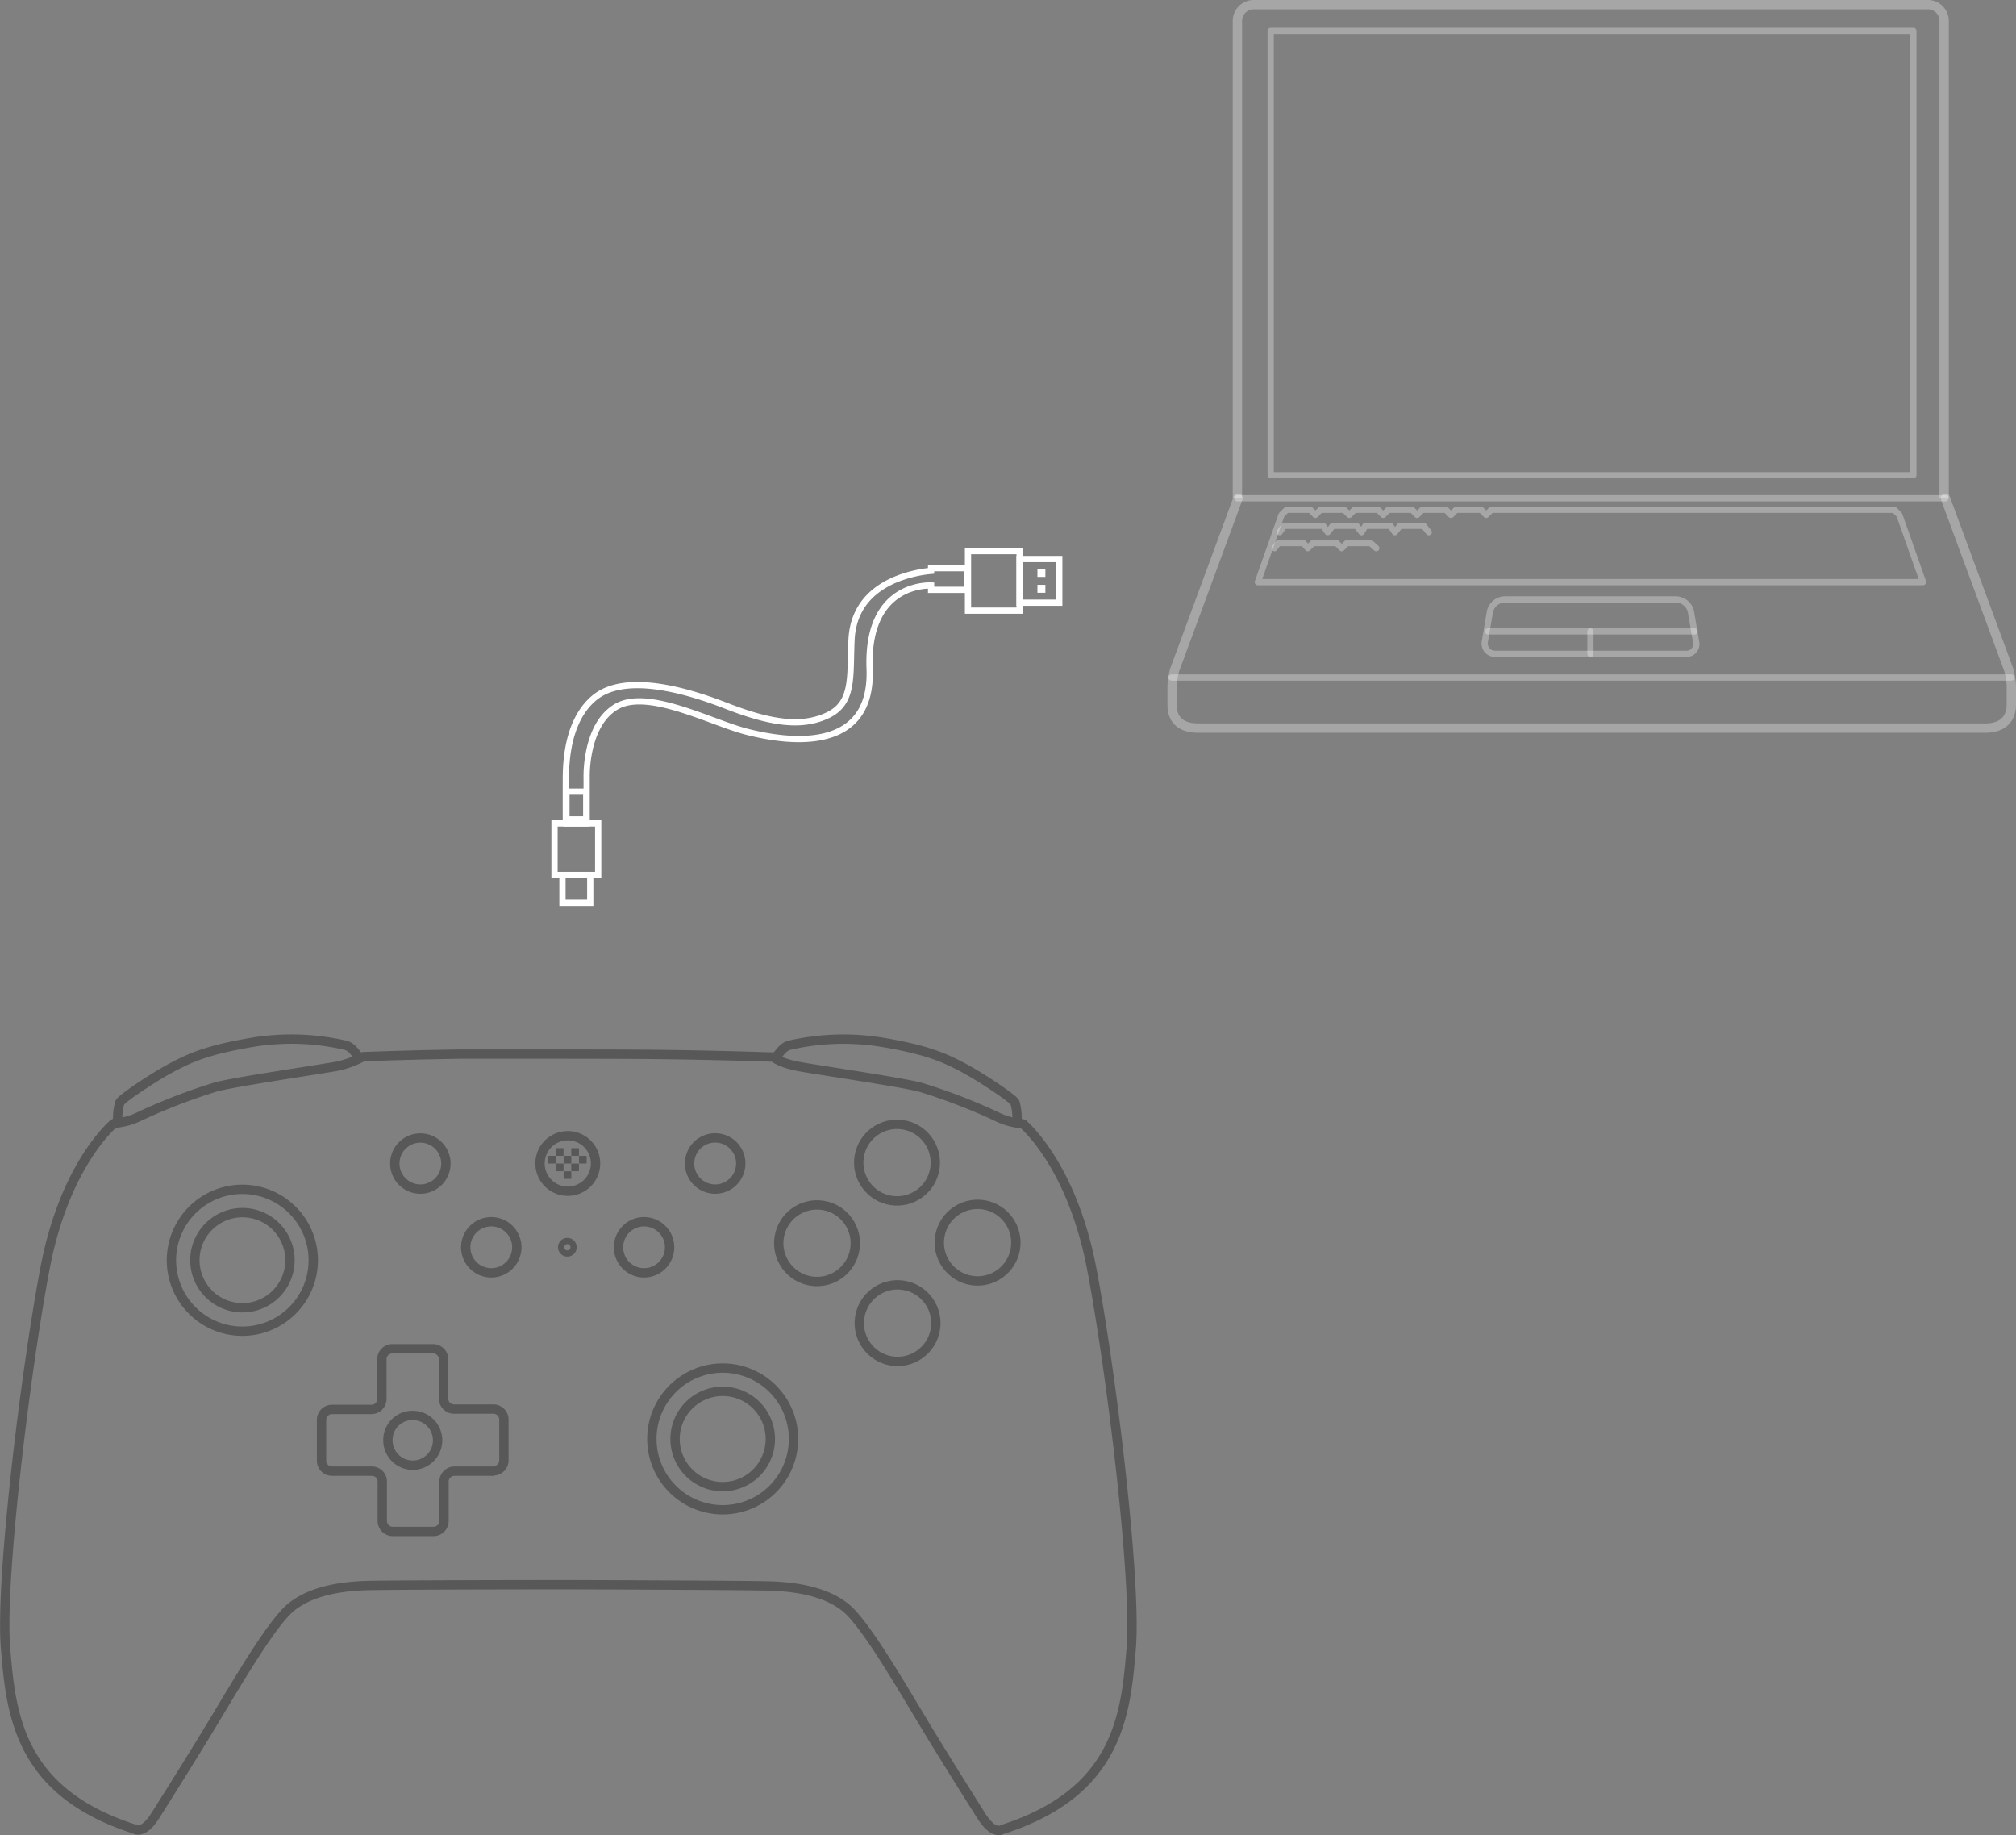 <svg xmlns="http://www.w3.org/2000/svg" width="323.601" height="294.51" viewBox="0 0 323.601 294.51">
  <rect x="0" y="0" width="323.601" height="294.51" fill="#808080" stroke="none"/>
  <g id="组_22" data-name="组 22" transform="translate(-816.092 -586.712)">
    <g id="组_20" data-name="组 20" transform="translate(184.162 276.152)">
      <path id="路径_13" data-name="路径 13" d="M558.36,253.781a8.645,8.645,0,0,1,.319-3.311c.479-.771,5.679-4.216,8.431-5.652s5.519-2.806,13.3-4.069a38.566,38.566,0,0,1,14.628.585,2.845,2.845,0,0,1,1.024.692c.466.505,1.17,1.4,1.17,1.4" transform="translate(92.496 237)" fill="rgba(0,0,0,0)" stroke="#595858" stroke-linejoin="bevel" stroke-width="1.5"/>
      <path id="路径_14" data-name="路径 14" d="M676.485,253.781a8.848,8.848,0,0,0-.306-3.311c-.492-.771-5.678-4.216-8.431-5.652s-5.532-2.806-13.3-4.069a38.713,38.713,0,0,0-14.629.585,2.858,2.858,0,0,0-1.01.692c-.466.505-1.17,1.4-1.17,1.4" transform="translate(118.66 237.001)" fill="rgba(0,0,0,0)" stroke="#595858" stroke-linejoin="bevel" stroke-width="1.5"/>
      <path id="路径_15" data-name="路径 15" d="M608.538,266.449a4.1,4.1,0,1,0-1.195,2.9,4.109,4.109,0,0,0,1.195-2.9Z" transform="translate(106.35 244.267)" fill="rgba(0,0,0,0)" stroke="#595858" stroke-linejoin="bevel" stroke-width="1.5"/>
      <path id="路径_16" data-name="路径 16" d="M613.845,265.677a1,1,0,1,0-.984,1,1,1,0,0,0,.984-1Z" transform="translate(110.153 245.039)" fill="rgba(0,0,0,0)" stroke="#595858" stroke-linejoin="bevel" stroke-width="1"/>
      <path id="路径_17" data-name="路径 17" d="M599.972,256.346a4.1,4.1,0,1,0-4.1,4.1,4.1,4.1,0,0,0,4.1-4.1Z" transform="translate(103.533 240.938)" fill="rgba(0,0,0,0)" stroke="#595858" stroke-linejoin="bevel" stroke-width="1.5"/>
      <path id="路径_18" data-name="路径 18" d="M618.21,256.438a4.455,4.455,0,1,0-4.442,4.442,4.455,4.455,0,0,0,4.442-4.442Z" transform="translate(109.312 240.846)" fill="rgba(0,0,0,0)" stroke="#595858" stroke-linejoin="bevel" stroke-width="1.5"/>
      <g id="组_21" data-name="组 21" transform="translate(719.928 494.811)">
        <path id="路径_20" data-name="路径 20" d="M612.243,254.4h1.037a.12.12,0,0,1,.106.106v1.024a.106.106,0,0,1-.106.106h-1.024a.106.106,0,0,1-.106-.106v-1.024a.12.12,0,0,1,.106-.106" transform="translate(-609.675 -253.163)" fill="#595858"/>
        <path id="路径_21" data-name="路径 21" d="M610.383,254.4h1.037a.106.106,0,0,1,.093.106v1.024a.093.093,0,0,1-.093.106h-1.037a.093.093,0,0,1-.093-.106v-1.024a.106.106,0,0,1,.093-.106" transform="translate(-610.289 -253.163)" fill="#595858"/>
        <path id="路径_22" data-name="路径 22" d="M614.093,254.4h1.037a.12.12,0,0,1,.106.106v1.024a.106.106,0,0,1-.106.106h-1.037a.093.093,0,0,1-.093-.106v-1.024a.106.106,0,0,1,.093-.106" transform="translate(-609.065 -253.163)" fill="#595858"/>
        <path id="路径_23" data-name="路径 23" d="M611.316,255.33h1.037a.093.093,0,0,1,.093.106v1.024a.107.107,0,0,1-.093.106h-1.037a.12.12,0,0,1-.107-.106v-1.024a.106.106,0,0,1,.106-.106" transform="translate(-609.985 -252.857)" fill="#595858"/>
        <path id="路径_24" data-name="路径 24" d="M612.243,256.26h1.037a.106.106,0,0,1,.106.093v1.037a.106.106,0,0,1-.106.093h-1.024a.106.106,0,0,1-.106-.093v-1.037a.107.107,0,0,1,.106-.093" transform="translate(-609.675 -252.55)" fill="#595858"/>
        <path id="路径_25" data-name="路径 25" d="M613.177,255.33H614.2a.106.106,0,0,1,.106.106v1.024a.12.12,0,0,1-.106.106h-1.024a.106.106,0,0,1-.107-.106v-1.024a.093.093,0,0,1,.106-.106" transform="translate(-609.372 -252.857)" fill="#595858"/>
        <path id="路径_26" data-name="路径 26" d="M611.316,253.47h1.037a.106.106,0,0,1,.093.106V254.6a.093.093,0,0,1-.093.106h-1.037a.107.107,0,0,1-.107-.106v-1.024a.12.12,0,0,1,.107-.106" transform="translate(-609.985 -253.47)" fill="#595858"/>
        <path id="路径_27" data-name="路径 27" d="M613.177,253.47H614.2a.12.12,0,0,1,.106.106V254.6a.106.106,0,0,1-.106.106h-1.024a.093.093,0,0,1-.106-.106v-1.024a.106.106,0,0,1,.106-.106" transform="translate(-609.372 -253.47)" fill="#595858"/>
      </g>
      <path id="路径_28" data-name="路径 28" d="M635.569,256.353a4.109,4.109,0,1,0-4.1,4.1,4.109,4.109,0,0,0,4.1-4.1Z" transform="translate(115.266 240.932)" fill="rgba(0,0,0,0)" stroke="#595858" stroke-linejoin="bevel" stroke-width="1.5"/>
      <path id="路径_29" data-name="路径 29" d="M626.972,266.443a4.1,4.1,0,1,0-1.195,2.9,4.1,4.1,0,0,0,1.195-2.9Z" transform="translate(112.439 244.273)" fill="rgba(0,0,0,0)" stroke="#595858" stroke-linejoin="bevel" stroke-width="1.5"/>
      <path id="路径_30" data-name="路径 30" d="M667.635,327.483c3.99.133,8.817.851,12.035,3.471s8.963,12.62,12.807,18.977,9.03,14.535,9.03,14.535c1.981,3.072,3.285,2.1,3.285,2.1,18.618-5.958,19.855-18.392,20.719-29.164s-3.125-43.885-6.33-60.774-11.091-23.339-11.091-23.339a10.958,10.958,0,0,1-4.149-1.13,93.8,93.8,0,0,0-12.275-4.721c-3.325-.864-16.424-2.753-19.562-3.338s-3.989-1.5-3.989-1.5c-2.992-.093-7.195-.226-12.235-.319-7.128-.146-12.354-.146-20.852-.16h-17.1c-6.437.093-11.822.266-15.719.412a15.852,15.852,0,0,1-3.99,1.5c-3.138.585-16.238,2.474-19.562,3.338a93.813,93.813,0,0,0-12.274,4.721,10.96,10.96,0,0,1-4.149,1.13s-7.9,6.45-11.091,23.339-7.195,50-6.33,60.774,2.141,23.206,20.719,29.164c0,0,1.33.971,3.285-2.1,0,0,5.186-8.179,9.03-14.535s9.6-16.357,12.807-18.977,7.979-3.338,11.969-3.471,32.475-.146,32.475-.146S663.606,327.35,667.635,327.483Z" transform="translate(88 237.597)" fill="rgba(0,0,0,0)" stroke="#595858" stroke-linejoin="bevel" stroke-width="1.5"/>
      <path id="路径_31" data-name="路径 31" d="M587.577,269.824a11.384,11.384,0,1,1-11.384-11.384A11.384,11.384,0,0,1,587.577,269.824Z" transform="translate(94.637 242.98)" fill="rgba(0,0,0,0)" stroke="#595858" stroke-linejoin="bevel" stroke-width="1.5"/>
      <path id="路径_32" data-name="路径 32" d="M582.913,268.9a7.633,7.633,0,1,1-2.236-5.411,7.647,7.647,0,0,1,2.236,5.411Z" transform="translate(95.564 243.907)" fill="rgba(0,0,0,0)" stroke="#595858" stroke-linejoin="bevel" stroke-width="1.5"/>
      <path id="路径_33" data-name="路径 33" d="M645.547,291.394a11.37,11.37,0,1,1-3.326-8.049A11.384,11.384,0,0,1,645.547,291.394Z" transform="translate(113.758 250.095)" fill="rgba(0,0,0,0)" stroke="#595858" stroke-linejoin="bevel" stroke-width="1.5"/>
      <path id="路径_34" data-name="路径 34" d="M640.893,290.467a7.647,7.647,0,1,1-7.647-7.647A7.647,7.647,0,0,1,640.893,290.467Z" transform="translate(114.689 251.022)" fill="rgba(0,0,0,0)" stroke="#595858" stroke-linejoin="bevel" stroke-width="1.5"/>
      <path id="路径_35" data-name="路径 35" d="M610.524,297.269a1.689,1.689,0,0,0,1.676-1.689v-6.53a1.689,1.689,0,0,0-1.676-1.689h-6.33a1.689,1.689,0,0,1-1.676-1.676v-6.33a1.689,1.689,0,0,0-1.689-1.676H594.3a1.689,1.689,0,0,0-1.689,1.676v6.33A1.676,1.676,0,0,1,591,287.415h-6.383a1.689,1.689,0,0,0-1.689,1.689v6.53a1.689,1.689,0,0,0,1.689,1.689m0,0H591A1.662,1.662,0,0,1,592.678,299v6.317A1.689,1.689,0,0,0,594.367,307h6.53a1.689,1.689,0,0,0,1.689-1.689V299a1.676,1.676,0,0,1,1.676-1.676h6.33" transform="translate(100.614 249.327)" fill="rgba(0,0,0,0)" stroke="#595858" stroke-miterlimit="22.93" stroke-width="1.5"/>
      <path id="路径_36" data-name="路径 36" d="M594.93,285.73a3.99,3.99,0,1,1-3.99,3.923,3.923,3.923,0,0,1,3.99-3.923Z" transform="translate(103.256 251.982)" fill="rgba(0,0,0,0)" stroke="#595858" stroke-miterlimit="22.93" stroke-width="1.5"/>
      <circle id="椭圆_1" data-name="椭圆 1" cx="6.148" cy="6.148" r="6.148" transform="matrix(0.16, -0.987, 0.987, 0.16, 768.867, 502.218)" fill="rgba(0,0,0,0)" stroke="#595858" stroke-miterlimit="22.93" stroke-width="1.5"/>
      <circle id="椭圆_2" data-name="椭圆 2" cx="6.148" cy="6.148" r="6.148" transform="matrix(0.16, -0.987, 0.987, 0.16, 781.798, 515.06)" fill="rgba(0,0,0,0)" stroke="#595858" stroke-miterlimit="22.93" stroke-width="1.5"/>
      <circle id="椭圆_3" data-name="椭圆 3" cx="6.148" cy="6.148" r="6.148" transform="matrix(0.16, -0.987, 0.987, 0.16, 756.024, 515.151)" fill="rgba(0,0,0,0)" stroke="#595858" stroke-miterlimit="22.93" stroke-width="1.5"/>
      <circle id="椭圆_4" data-name="椭圆 4" cx="6.148" cy="6.148" r="6.148" transform="matrix(0.16, -0.987, 0.987, 0.16, 768.955, 527.978)" fill="rgba(0,0,0,0)" stroke="#595858" stroke-miterlimit="22.93" stroke-width="1.5"/>
    </g>
    <g id="组_1" data-name="组 1" transform="translate(224.224 256.462)">
      <g id="组_4" data-name="组 4" transform="translate(633.944 178)">
        <g id="组_1-2" data-name="组 1" transform="translate(-40.949 153)">
          <g id="组_4-2" data-name="组 4" transform="translate(89.698)">
            <g id="组_2" data-name="组 2" transform="translate(0 87.37)">
              <g id="组_1-3" data-name="组 1">
                <path id="联合_1" data-name="联合 1" d="M.273,40.325s-.008-1.727,0-6.683C.319,26.182,2.7,22.784,4.461,21.15s6.579-4.885,21.651.978c7.084,2.756,12.1,3.469,16.26,1.451s3.488-6.255,3.759-12.067C46.483,4.029,52.7,1.578,56.813.738A18.4,18.4,0,0,1,58.9.437V0h5.85V3.482H58.9v-.7c-.923-.035-10.384-.064-9.865,13.354C49.581,30.243,35.1,27.73,29.315,26.25s-15.881-6.97-20.94-4.017-4.764,11.41-4.764,11.41v6.682Z" transform="translate(-0.27 3.057)" fill="none" stroke="#fff" stroke-width="1"/>
                <g id="矩形_275" data-name="矩形 275" transform="translate(72.516 1.274)">
                  <path id="路径_3" data-name="路径 3" d="M269.757,140.9v7.644H262.75V140.9Z" transform="translate(-262.75 -140.9)" fill="none"/>
                  <path id="路径_4" data-name="路径 4" d="M269.62,141.4v7.007h-6.37V141.4Z" transform="translate(-262.931 -141.081)" fill="none" stroke="#fff" stroke-width="1"/>
                </g>
                <g id="矩形_276" data-name="矩形 276" transform="translate(64.235)">
                  <path id="路径_5" data-name="路径 5" d="M258.669,138.9v10.193H249.75V138.9Z" transform="translate(-249.75 -138.9)" fill="none"/>
                  <path id="路径_6" data-name="路径 6" d="M258.531,139.4v9.556H250.25V139.4Z" transform="translate(-249.931 -139.081)" fill="none" stroke="#fff" stroke-width="1"/>
                </g>
              </g>
              <path id="矩形_278" data-name="矩形 278" d="M267.75,143.9h1.274v1.274H267.75Z" transform="translate(-192.049 -140.715)" fill="#fff"/>
              <path id="矩形_279" data-name="矩形 279" d="M267.75,147.9h1.274v1.274H267.75Z" transform="translate(-192.049 -142.167)" fill="#fff"/>
            </g>
            <g id="组_875" data-name="组 875" transform="translate(97.217)">
              <path id="矩形_270" data-name="矩形 270" d="M333.159,7.362H436.322v71.3H333.159Z" transform="translate(-317.234 -3.15)" fill="none" stroke="#fff" stroke-linecap="round" stroke-linejoin="round" stroke-width="1" opacity="0.3"/>
              <path id="路径_24779" data-name="路径 24779" d="M419.362,159.306a1.569,1.569,0,0,0,1.644-1.952l-.822-4.829a2.526,2.526,0,0,0-2.363-1.952H390.287a2.506,2.506,0,0,0-2.363,1.952l-.822,4.829a1.656,1.656,0,0,0,1.644,1.952Z" transform="translate(-336.804 -55.13)" fill="none" stroke="#fff" stroke-linecap="round" stroke-linejoin="round" stroke-width="1" opacity="0.3"/>
              <path id="路径_24780" data-name="路径 24780" d="M428.8,139.6,425,128.816l-.822-.822H359.5l-.821.822-.821-.822h-4l-.821.822-.822-.822h-3.8l-.821.822-.822-.822h-3.8l-.821.822-.822-.822h-3.8l-.821.822-.822-.822h-3.8l-.821.822-.822-.822h-3.8l-.821.822-3.8,10.788H428.8m14.168,15.308H308.161" transform="translate(-308.161 -46.935)" fill="none" stroke="#fff" stroke-linecap="round" stroke-linejoin="round" stroke-width="1" opacity="0.3"/>
              <g id="组_864" data-name="组 864" transform="translate(0.103 79.211)">
                <path id="路径_24781" data-name="路径 24781" d="M432.452,125.092l10.165,27.533a11.162,11.162,0,0,1,.411,2.569v2.979c0,.617,0,3.8-4.21,3.8H312.532c-4.21,0-4.21-2.979-4.21-3.8v-2.979a11.156,11.156,0,0,1,.411-2.569l6.772-18.347,3.392-9.187" transform="translate(-308.322 -125.092)" fill="none" stroke="#fff" stroke-linecap="round" stroke-linejoin="round" stroke-width="1.5" opacity="0.3"/>
              </g>
              <path id="直线_10177" data-name="直线 10177" d="M438.417,125.092H324.772" transform="translate(-314.19 -45.881)" fill="none" stroke="#fff" stroke-linecap="round" stroke-linejoin="round" stroke-width="1" opacity="0.3"/>
              <path id="直线_10178" data-name="直线 10178" d="M387.924,158.636h33.184" transform="translate(-337.112 -58.056)" fill="none" stroke="#fff" stroke-linecap="round" stroke-linejoin="round" stroke-width="1" opacity="0.3"/>
              <path id="直线_10179" data-name="直线 10179" d="M413.728,158.636v3.6" transform="translate(-346.478 -58.056)" fill="none" stroke="#fff" stroke-linecap="round" stroke-linejoin="round" stroke-width="1" opacity="0.3"/>
              <path id="路径_24782" data-name="路径 24782" d="M350.46,137.2l-.924-.822h-3.8l-.822.822-.822-.822h-3.8l-.822.822-.719-.822H334.74l-.617.822" transform="translate(-317.584 -49.979)" fill="none" stroke="#fff" stroke-linecap="round" stroke-linejoin="round" stroke-width="1" opacity="0.3"/>
              <path id="路径_24783" data-name="路径 24783" d="M359.353,133.054l-.822-1.028h-3.8l-.822,1.028-.719-1.028h-4.007l-.617,1.028-.822-1.028h-3.8l-.822,1.028-.719-1.028h-6.267l-.719,1.028" transform="translate(-318.053 -48.398)" fill="none" stroke="#fff" stroke-linecap="round" stroke-linejoin="round" stroke-width="1" opacity="0.3"/>
              <path id="路径_24784" data-name="路径 24784" d="M324.772,79.961V3.319A2.612,2.612,0,0,1,327.338.75H435.645a2.612,2.612,0,0,1,2.567,2.569V79.961" transform="translate(-314.19 -0.75)" fill="none" stroke="#fff" stroke-width="1.5" opacity="0.3"/>
            </g>
          </g>
          <g id="组_1014" data-name="组 1014" transform="translate(87.564 125.976)">
            <g id="矩形_271" data-name="矩形 271" transform="translate(1.274 13.378)">
              <path id="路径_378" data-name="路径 378" d="M144.659,208.759h5.1v5.1h-5.1Z" transform="translate(-144.659 -208.759)" fill="none"/>
              <path id="路径_379" data-name="路径 379" d="M145.159,209.259h4.459v4.459h-4.459Z" transform="translate(-144.84 -208.94)" fill="none" stroke="#fff" stroke-width="1"/>
            </g>
            <g id="矩形_273" data-name="矩形 273" transform="translate(1.911)">
              <path id="路径_380" data-name="路径 380" d="M145.659,187.759h3.822v5.733h-3.822Z" transform="translate(-145.659 -187.759)" fill="none"/>
              <path id="路径_381" data-name="路径 381" d="M146.159,188.259h3.185v5.1h-3.185Z" transform="translate(-145.84 -187.94)" fill="none" stroke="#fff" stroke-width="1"/>
            </g>
            <g id="矩形_272" data-name="矩形 272" transform="translate(0 5.096)">
              <path id="路径_382" data-name="路径 382" d="M142.659,195.759H150.3v8.919h-7.644Z" transform="translate(-142.659 -195.759)" fill="none"/>
              <path id="路径_383" data-name="路径 383" d="M143.159,196.259h7.007v8.282h-7.007Z" transform="translate(-142.84 -195.94)" fill="none" stroke="#fff" stroke-width="1"/>
            </g>
          </g>
        </g>
      </g>
    </g>
  </g>
</svg>
